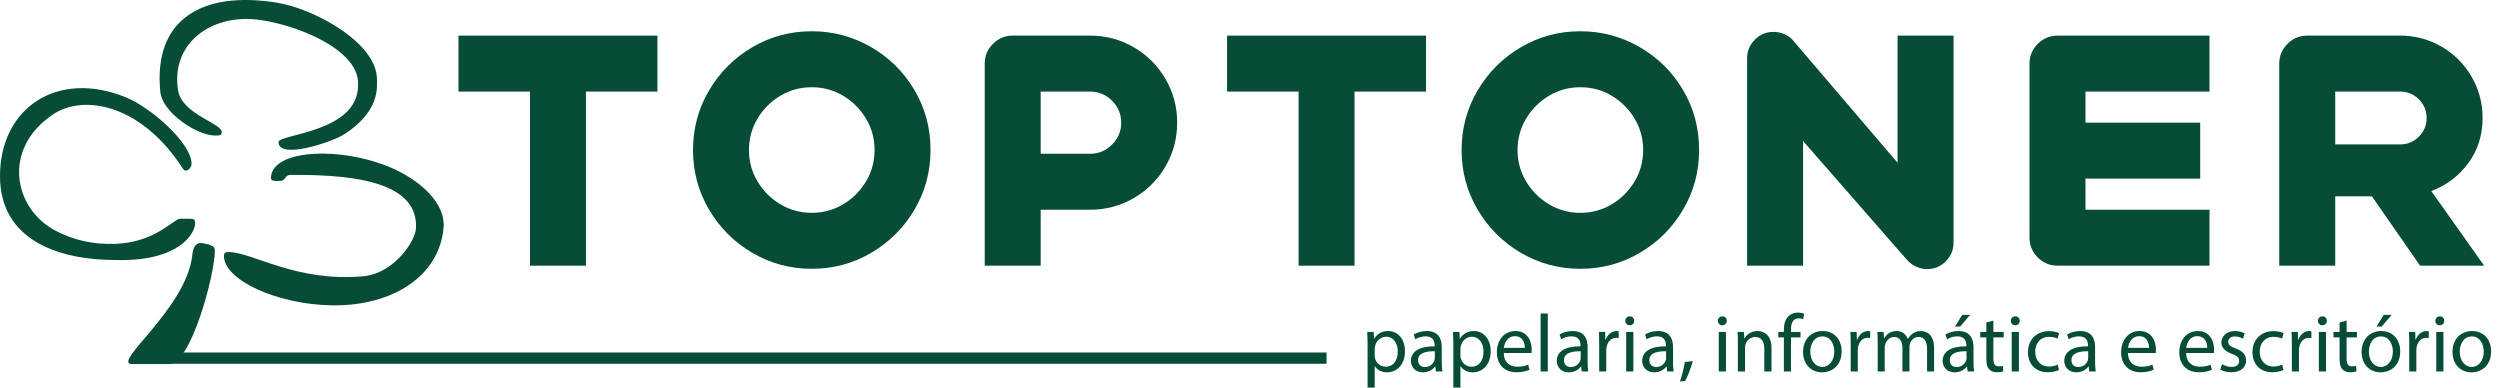 <svg width="258" height="40" viewBox="0 0 258 40" fill="none" xmlns="http://www.w3.org/2000/svg">
<path d="M67.849 9.451H60.47V27.418H54.694V9.451H47.314V3.675H67.849V9.451Z" fill="#064C38"/>
<path d="M87.015 21.081C87.999 20.494 88.784 19.707 89.374 18.723C89.962 17.74 90.255 16.659 90.255 15.483C90.255 14.307 89.962 13.226 89.374 12.242C88.784 11.258 87.999 10.472 87.015 9.883C86.031 9.295 84.95 9.002 83.774 9.002C82.598 9.002 81.517 9.295 80.534 9.883C79.55 10.472 78.763 11.258 78.175 12.242C77.587 13.226 77.293 14.307 77.293 15.483C77.293 16.659 77.587 17.74 78.175 18.723C78.763 19.707 79.55 20.494 80.534 21.081C81.517 21.67 82.598 21.964 83.774 21.964C84.95 21.964 86.031 21.67 87.015 21.081ZM77.63 26.087C75.758 24.986 74.271 23.499 73.17 21.627C72.068 19.756 71.518 17.708 71.518 15.483C71.518 13.258 72.068 11.21 73.17 9.338C74.271 7.467 75.758 5.98 77.63 4.878C79.501 3.777 81.549 3.226 83.774 3.226C85.956 3.226 87.988 3.767 89.87 4.846C91.753 5.927 93.25 7.403 94.362 9.274C95.475 11.146 96.031 13.216 96.031 15.483C96.031 17.708 95.48 19.756 94.379 21.627C93.277 23.499 91.79 24.986 89.919 26.087C88.047 27.188 85.999 27.74 83.774 27.74C81.549 27.74 79.501 27.188 77.63 26.087Z" fill="#064C38"/>
<path d="M114.763 14.921C115.394 14.291 115.71 13.536 115.71 12.659C115.71 11.782 115.394 11.028 114.763 10.397C114.131 9.766 113.378 9.451 112.501 9.451H107.399V15.868H112.501C113.378 15.868 114.131 15.553 114.763 14.921ZM117.009 4.879C118.389 5.68 119.48 6.771 120.282 8.151C121.084 9.531 121.485 11.034 121.485 12.659C121.485 14.285 121.084 15.787 120.282 17.167C119.48 18.547 118.389 19.638 117.009 20.44C115.629 21.242 114.126 21.644 112.501 21.644H107.399V27.418H101.623V6.563C101.623 5.771 101.907 5.093 102.474 4.525C103.04 3.959 103.72 3.675 104.512 3.675H112.501C114.126 3.675 115.629 4.076 117.009 4.879Z" fill="#064C38"/>
<path d="M147.168 9.451H139.788V27.418H134.014V9.451H126.633V3.675H147.168V9.451Z" fill="#064C38"/>
<path d="M166.333 21.081C167.317 20.494 168.103 19.707 168.692 18.723C169.28 17.74 169.574 16.659 169.574 15.483C169.574 14.307 169.28 13.226 168.692 12.242C168.103 11.258 167.317 10.472 166.333 9.883C165.349 9.295 164.269 9.002 163.092 9.002C161.916 9.002 160.835 9.295 159.852 9.883C158.868 10.472 158.082 11.258 157.493 12.242C156.905 13.226 156.611 14.307 156.611 15.483C156.611 16.659 156.905 17.74 157.493 18.723C158.082 19.707 158.868 20.494 159.852 21.081C160.835 21.67 161.916 21.964 163.092 21.964C164.269 21.964 165.349 21.67 166.333 21.081ZM156.948 26.087C155.076 24.986 153.589 23.499 152.488 21.627C151.386 19.756 150.836 17.708 150.836 15.483C150.836 13.258 151.386 11.21 152.488 9.338C153.589 7.467 155.076 5.98 156.948 4.878C158.819 3.777 160.868 3.226 163.092 3.226C165.275 3.226 167.306 3.767 169.189 4.846C171.071 5.927 172.569 7.403 173.681 9.274C174.793 11.146 175.349 13.216 175.349 15.483C175.349 17.708 174.799 19.756 173.697 21.627C172.595 23.499 171.108 24.986 169.237 26.087C167.365 27.188 165.317 27.74 163.092 27.74C160.868 27.74 158.819 27.188 156.948 26.087Z" fill="#064C38"/>
<path d="M201.606 3.675V25.044C201.606 25.793 201.338 26.435 200.804 26.969C200.269 27.503 199.628 27.771 198.878 27.771C198.472 27.771 198.081 27.68 197.708 27.498C197.333 27.317 197.028 27.087 196.793 26.809L186.077 14.552V27.418H180.301V6.018C180.301 5.269 180.568 4.627 181.103 4.092C181.637 3.558 182.279 3.29 183.028 3.29C183.434 3.29 183.825 3.376 184.199 3.547C184.573 3.719 184.878 3.954 185.114 4.253L195.83 16.798V3.675H201.606Z" fill="#064C38"/>
<path d="M215.22 9.451V12.659H227.06V18.435H215.22V21.644H228.022V27.418H212.333C211.541 27.418 210.861 27.135 210.295 26.569C209.728 26.002 209.445 25.323 209.445 24.531V6.563C209.445 5.772 209.728 5.093 210.295 4.525C210.861 3.959 211.541 3.675 212.333 3.675H228.022V9.451H215.22Z" fill="#064C38"/>
<path d="M240.995 14.905H247.701C248.449 14.905 249.091 14.638 249.626 14.102C250.16 13.568 250.428 12.927 250.428 12.178C250.428 11.429 250.16 10.787 249.626 10.252C249.091 9.718 248.449 9.45 247.701 9.45H240.995V14.905ZM244.781 20.263H240.995V27.418H235.219V6.562C235.219 5.772 235.503 5.092 236.07 4.525C236.636 3.959 237.316 3.675 238.108 3.675H247.701C249.241 3.675 250.664 4.055 251.969 4.814C253.273 5.573 254.305 6.605 255.065 7.911C255.824 9.215 256.203 10.638 256.203 12.178C256.203 13.931 255.717 15.478 254.744 16.814C253.77 18.151 252.492 19.119 250.909 19.718L256.364 27.418H249.754L244.781 20.263Z" fill="#064C38"/>
<path d="M22.171 25.855C22.171 25.367 21.89 25.413 21.545 25.23C21.099 25.22 19.984 24.458 19.826 26.48C19.114 31.9 11.591 37.412 13.57 37.57H17.479C19.683 37.57 22.171 28.39 22.171 25.855Z" fill="#064C38"/>
<path d="M23.578 26.011C23.218 26.011 23.11 26.12 23.11 26.48C23.208 28.943 28.64 31.421 34.245 31.511C40.465 31.611 45.409 28.515 45.786 23.375C45.912 20.611 42.746 18.017 38.992 16.79C34.008 15.16 28.047 15.633 27.957 18.358C27.957 18.576 28.17 18.67 28.426 18.67H28.895C29.516 18.67 29.369 18.045 29.989 18.045C34.94 18.045 43.118 18.281 42.934 23.464C42.934 24.842 40.657 28.227 37.496 28.51C30.501 29.138 26.051 26.011 23.578 26.011Z" fill="#064C38"/>
<path d="M11.884 26.832C18.491 27.03 20.138 24.069 20.138 23.043C20.138 22.683 20.029 22.575 19.669 22.575H18.574C17.99 22.575 16.23 24.756 12.618 25.114C10.79 25.295 8.165 25.132 5.629 23.753C1.415 21.461 0.206 15.378 5.433 11.831C8.683 9.625 14.657 10.834 18.887 17.421C19.209 17.911 19.771 17.332 19.771 16.914C19.771 14.765 15.561 11.093 13.005 10.05C5.885 7.146 -0.009 11.163 1.14775e-05 18.19C0.009 25.033 6.483 26.832 11.884 26.832Z" fill="#064C38"/>
<path d="M16.541 9.453C16.761 11.681 20.383 13.984 22.171 13.984C22.532 13.984 22.877 14.034 22.877 13.673C23.075 12.769 18.781 11.839 18.378 9.334C17.677 4.969 21.012 1.956 25.455 1.956C28.803 1.916 37.228 4.673 36.952 8.808C36.952 13.668 28.762 13.838 28.745 14.653C28.738 16.556 34.357 14.578 35.307 13.984C37.091 12.924 38.904 11.139 38.904 8.829V8.204C38.904 4.372 32.352 0.885 28.59 0.277C20.789 -0.982 15.809 2.044 16.541 9.453Z" fill="#064C38"/>
<path d="M136.9 37.54H13.854V36.377H136.9V37.54Z" fill="#064C38"/>
<path d="M141.868 36.673C141.868 36.782 141.884 36.883 141.9 36.976C142.036 37.49 142.482 37.844 143.013 37.844C143.796 37.844 144.251 37.204 144.251 36.269C144.251 35.452 143.822 34.752 143.039 34.752C142.533 34.752 142.061 35.115 141.918 35.671C141.892 35.763 141.868 35.873 141.868 35.974V36.673ZM141.135 35.586C141.135 35.064 141.117 34.643 141.101 34.256H141.767L141.799 34.955H141.817C142.12 34.458 142.601 34.163 143.266 34.163C144.251 34.163 144.993 34.997 144.993 36.235C144.993 37.7 144.099 38.425 143.14 38.425C142.601 38.425 142.128 38.189 141.884 37.785H141.868V40H141.135V35.586Z" fill="#064C38"/>
<path d="M148.072 36.252C147.264 36.235 146.346 36.378 146.346 37.17C146.346 37.65 146.665 37.877 147.045 37.877C147.576 37.877 147.913 37.541 148.03 37.195C148.056 37.12 148.072 37.035 148.072 36.959V36.252ZM148.182 38.332L148.123 37.818H148.098C147.871 38.138 147.433 38.425 146.851 38.425C146.025 38.425 145.605 37.844 145.605 37.254C145.605 36.269 146.481 35.729 148.056 35.738V35.654C148.056 35.317 147.963 34.71 147.129 34.71C146.75 34.71 146.354 34.828 146.067 35.014L145.9 34.525C146.237 34.306 146.726 34.163 147.238 34.163C148.486 34.163 148.789 35.014 148.789 35.831V37.355C148.789 37.709 148.806 38.055 148.856 38.332H148.182Z" fill="#064C38"/>
<path d="M150.716 36.673C150.716 36.782 150.733 36.883 150.75 36.976C150.885 37.49 151.331 37.844 151.862 37.844C152.645 37.844 153.1 37.204 153.1 36.269C153.1 35.452 152.67 34.752 151.887 34.752C151.381 34.752 150.91 35.115 150.766 35.671C150.742 35.763 150.716 35.873 150.716 35.974V36.673ZM149.983 35.586C149.983 35.064 149.966 34.643 149.95 34.256H150.615L150.649 34.955H150.665C150.968 34.458 151.448 34.163 152.115 34.163C153.1 34.163 153.841 34.997 153.841 36.235C153.841 37.7 152.949 38.425 151.988 38.425C151.448 38.425 150.977 38.189 150.733 37.785H150.716V40H149.983V35.586Z" fill="#064C38"/>
<path d="M157.36 35.898C157.368 35.427 157.166 34.693 156.332 34.693C155.581 34.693 155.254 35.384 155.194 35.898H157.36ZM155.186 36.429C155.203 37.431 155.844 37.844 156.584 37.844C157.116 37.844 157.435 37.751 157.713 37.633L157.839 38.164C157.578 38.282 157.132 38.417 156.483 38.417C155.228 38.417 154.478 37.591 154.478 36.361C154.478 35.132 155.203 34.163 156.391 34.163C157.721 34.163 158.075 35.334 158.075 36.083C158.075 36.235 158.058 36.353 158.051 36.429H155.186Z" fill="#064C38"/>
<path d="M158.991 32.352H159.732V38.333H158.991V32.352Z" fill="#064C38"/>
<path d="M163.125 36.252C162.317 36.235 161.399 36.378 161.399 37.17C161.399 37.65 161.718 37.877 162.098 37.877C162.628 37.877 162.966 37.541 163.083 37.195C163.109 37.12 163.125 37.035 163.125 36.959V36.252ZM163.235 38.332L163.176 37.818H163.151C162.924 38.138 162.485 38.425 161.904 38.425C161.078 38.425 160.657 37.844 160.657 37.254C160.657 36.269 161.534 35.729 163.109 35.738V35.654C163.109 35.317 163.016 34.71 162.182 34.71C161.802 34.71 161.407 34.828 161.12 35.014L160.953 34.525C161.29 34.306 161.778 34.163 162.291 34.163C163.539 34.163 163.842 35.014 163.842 35.831V37.355C163.842 37.709 163.858 38.055 163.908 38.332H163.235Z" fill="#064C38"/>
<path d="M165.036 35.527C165.036 35.047 165.027 34.634 165.003 34.255H165.651L165.675 35.056H165.71C165.895 34.508 166.341 34.163 166.838 34.163C166.922 34.163 166.982 34.171 167.048 34.188V34.887C166.973 34.871 166.897 34.862 166.796 34.862C166.275 34.862 165.903 35.258 165.802 35.813C165.786 35.915 165.768 36.033 165.768 36.159V38.333H165.036V35.527Z" fill="#064C38"/>
<path d="M167.822 34.256H168.563V38.333H167.822V34.256ZM168.648 33.11C168.656 33.362 168.471 33.565 168.176 33.565C167.915 33.565 167.729 33.362 167.729 33.11C167.729 32.849 167.923 32.647 168.192 32.647C168.471 32.647 168.648 32.849 168.648 33.11Z" fill="#064C38"/>
<path d="M171.94 36.252C171.132 36.235 170.213 36.378 170.213 37.17C170.213 37.65 170.533 37.877 170.912 37.877C171.444 37.877 171.781 37.541 171.898 37.195C171.924 37.12 171.94 37.035 171.94 36.959V36.252ZM172.049 38.332L171.991 37.818H171.966C171.738 38.138 171.3 38.425 170.719 38.425C169.893 38.425 169.472 37.844 169.472 37.254C169.472 36.269 170.349 35.729 171.924 35.738V35.654C171.924 35.317 171.831 34.71 170.997 34.71C170.617 34.71 170.221 34.828 169.935 35.014L169.767 34.525C170.104 34.306 170.593 34.163 171.106 34.163C172.354 34.163 172.657 35.014 172.657 35.831V37.355C172.657 37.709 172.673 38.055 172.723 38.332H172.049Z" fill="#064C38"/>
<path d="M173.371 39.369C173.555 38.871 173.783 37.97 173.876 37.355L174.702 37.271C174.508 37.987 174.136 38.922 173.901 39.318L173.371 39.369Z" fill="#064C38"/>
<path d="M177.377 34.256H178.118V38.333H177.377V34.256ZM178.203 33.11C178.211 33.362 178.026 33.565 177.732 33.565C177.47 33.565 177.284 33.362 177.284 33.11C177.284 32.849 177.478 32.647 177.749 32.647C178.026 32.647 178.203 32.849 178.203 33.11Z" fill="#064C38"/>
<path d="M179.348 35.359C179.348 34.938 179.339 34.593 179.314 34.256H179.972L180.013 34.929H180.03C180.233 34.542 180.704 34.163 181.378 34.163C181.943 34.163 182.819 34.5 182.819 35.898V38.333H182.076V35.983C182.076 35.326 181.834 34.778 181.133 34.778C180.645 34.778 180.266 35.123 180.14 35.536C180.106 35.629 180.089 35.755 180.089 35.881V38.333H179.348V35.359Z" fill="#064C38"/>
<path d="M184.095 38.332V34.82H183.523V34.255H184.095V34.062C184.095 33.489 184.222 32.966 184.567 32.638C184.846 32.368 185.216 32.259 185.561 32.259C185.823 32.259 186.05 32.318 186.193 32.377L186.092 32.95C185.983 32.9 185.832 32.857 185.62 32.857C184.989 32.857 184.829 33.413 184.829 34.037V34.255H185.814V34.82H184.829V38.332H184.095Z" fill="#064C38"/>
<path d="M186.823 36.302C186.823 37.196 187.338 37.869 188.062 37.869C188.77 37.869 189.301 37.204 189.301 36.286C189.301 35.595 188.956 34.719 188.08 34.719C187.203 34.719 186.823 35.528 186.823 36.302ZM190.059 36.261C190.059 37.768 189.014 38.425 188.029 38.425C186.925 38.425 186.074 37.616 186.074 36.328C186.074 34.964 186.967 34.163 188.096 34.163C189.267 34.163 190.059 35.014 190.059 36.261Z" fill="#064C38"/>
<path d="M190.991 35.527C190.991 35.047 190.982 34.634 190.957 34.255H191.605L191.631 35.056H191.665C191.849 34.508 192.296 34.163 192.794 34.163C192.877 34.163 192.937 34.171 193.004 34.188V34.887C192.927 34.871 192.852 34.862 192.752 34.862C192.229 34.862 191.858 35.258 191.756 35.813C191.74 35.915 191.724 36.033 191.724 36.159V38.333H190.991V35.527Z" fill="#064C38"/>
<path d="M193.777 35.359C193.777 34.938 193.769 34.593 193.744 34.256H194.392L194.427 34.913H194.452C194.679 34.525 195.057 34.163 195.731 34.163C196.289 34.163 196.709 34.5 196.886 34.98H196.902C197.029 34.752 197.189 34.576 197.357 34.45C197.602 34.264 197.872 34.163 198.259 34.163C198.798 34.163 199.598 34.517 199.598 35.932V38.333H198.874V36.025C198.874 35.241 198.587 34.77 197.989 34.77C197.569 34.77 197.24 35.082 197.113 35.443C197.08 35.544 197.054 35.679 197.054 35.814V38.333H196.33V35.891C196.33 35.241 196.044 34.77 195.479 34.77C195.016 34.77 194.679 35.14 194.56 35.511C194.518 35.62 194.502 35.747 194.502 35.873V38.333H193.777V35.359Z" fill="#064C38"/>
<path d="M203.317 32.495L202.29 33.699H201.759L202.5 32.495H203.317ZM202.947 36.252C202.139 36.235 201.22 36.379 201.22 37.17C201.22 37.65 201.539 37.878 201.919 37.878C202.45 37.878 202.787 37.541 202.904 37.195C202.93 37.12 202.947 37.035 202.947 36.959V36.252ZM203.056 38.332L202.997 37.818H202.973C202.744 38.139 202.306 38.425 201.725 38.425C200.899 38.425 200.479 37.844 200.479 37.254C200.479 36.269 201.355 35.729 202.93 35.738V35.654C202.93 35.317 202.837 34.71 202.003 34.71C201.624 34.71 201.228 34.828 200.942 35.014L200.774 34.525C201.111 34.306 201.599 34.163 202.113 34.163C203.36 34.163 203.663 35.014 203.663 35.831V37.355C203.663 37.709 203.68 38.054 203.73 38.332H203.056Z" fill="#064C38"/>
<path d="M205.716 33.085V34.256H206.778V34.82H205.716V37.019C205.716 37.524 205.859 37.81 206.271 37.81C206.465 37.81 206.609 37.785 206.702 37.76L206.736 38.316C206.593 38.375 206.364 38.417 206.078 38.417C205.733 38.417 205.455 38.307 205.278 38.105C205.068 37.886 204.992 37.524 204.992 37.044V34.82H204.359V34.256H204.992V33.279L205.716 33.085Z" fill="#064C38"/>
<path d="M207.609 34.256H208.35V38.333H207.609V34.256ZM208.435 33.11C208.443 33.362 208.259 33.565 207.964 33.565C207.703 33.565 207.516 33.362 207.516 33.11C207.516 32.849 207.71 32.647 207.98 32.647C208.259 32.647 208.435 32.849 208.435 33.11Z" fill="#064C38"/>
<path d="M212.486 38.181C212.292 38.282 211.862 38.417 211.315 38.417C210.085 38.417 209.286 37.583 209.286 36.336C209.286 35.082 210.144 34.171 211.475 34.171C211.913 34.171 212.3 34.281 212.502 34.382L212.334 34.955C212.157 34.853 211.88 34.761 211.475 34.761C210.539 34.761 210.035 35.452 210.035 36.302C210.035 37.246 210.641 37.827 211.45 37.827C211.872 37.827 212.149 37.718 212.36 37.625L212.486 38.181Z" fill="#064C38"/>
<path d="M215.499 36.252C214.69 36.235 213.772 36.378 213.772 37.17C213.772 37.65 214.092 37.877 214.472 37.877C215.002 37.877 215.339 37.541 215.457 37.195C215.482 37.12 215.499 37.035 215.499 36.959V36.252ZM215.609 38.332L215.55 37.818H215.524C215.298 38.138 214.86 38.425 214.278 38.425C213.452 38.425 213.031 37.844 213.031 37.254C213.031 36.269 213.907 35.729 215.482 35.738V35.654C215.482 35.317 215.389 34.71 214.555 34.71C214.177 34.71 213.781 34.828 213.494 35.014L213.325 34.525C213.662 34.306 214.151 34.163 214.665 34.163C215.912 34.163 216.215 35.014 216.215 35.831V37.355C216.215 37.709 216.233 38.055 216.283 38.332H215.609Z" fill="#064C38"/>
<path d="M221.78 35.898C221.788 35.427 221.586 34.693 220.752 34.693C220.002 34.693 219.674 35.384 219.615 35.898H221.78ZM219.607 36.429C219.623 37.431 220.264 37.844 221.004 37.844C221.536 37.844 221.856 37.751 222.133 37.633L222.26 38.164C221.999 38.282 221.552 38.417 220.904 38.417C219.649 38.417 218.898 37.591 218.898 36.361C218.898 35.132 219.623 34.163 220.811 34.163C222.142 34.163 222.497 35.334 222.497 36.083C222.497 36.235 222.479 36.353 222.471 36.429H219.607Z" fill="#064C38"/>
<path d="M227.783 35.898C227.791 35.427 227.589 34.693 226.755 34.693C226.004 34.693 225.677 35.384 225.617 35.898H227.783ZM225.609 36.429C225.626 37.431 226.266 37.844 227.007 37.844C227.539 37.844 227.858 37.751 228.136 37.633L228.262 38.164C228.001 38.282 227.555 38.417 226.907 38.417C225.651 38.417 224.902 37.591 224.902 36.361C224.902 35.132 225.626 34.163 226.814 34.163C228.145 34.163 228.498 35.334 228.498 36.083C228.498 36.235 228.482 36.353 228.474 36.429H225.609Z" fill="#064C38"/>
<path d="M229.313 37.574C229.532 37.718 229.92 37.869 230.29 37.869C230.83 37.869 231.082 37.599 231.082 37.263C231.082 36.909 230.872 36.715 230.324 36.513C229.591 36.252 229.245 35.847 229.245 35.359C229.245 34.702 229.776 34.163 230.653 34.163C231.065 34.163 231.428 34.281 231.656 34.415L231.47 34.955C231.309 34.853 231.014 34.719 230.636 34.719C230.198 34.719 229.953 34.972 229.953 35.275C229.953 35.612 230.198 35.763 230.729 35.966C231.436 36.235 231.798 36.589 231.798 37.196C231.798 37.911 231.242 38.417 230.273 38.417C229.827 38.417 229.415 38.307 229.128 38.139L229.313 37.574Z" fill="#064C38"/>
<path d="M235.655 38.181C235.461 38.282 235.031 38.417 234.484 38.417C233.254 38.417 232.453 37.583 232.453 36.336C232.453 35.082 233.313 34.171 234.644 34.171C235.082 34.171 235.469 34.281 235.671 34.382L235.503 34.955C235.325 34.853 235.048 34.761 234.644 34.761C233.709 34.761 233.203 35.452 233.203 36.302C233.203 37.246 233.81 37.827 234.618 37.827C235.039 37.827 235.318 37.718 235.527 37.625L235.655 38.181Z" fill="#064C38"/>
<path d="M236.52 35.527C236.52 35.047 236.512 34.634 236.486 34.255H237.135L237.16 35.056H237.195C237.379 34.508 237.825 34.163 238.323 34.163C238.407 34.163 238.466 34.171 238.533 34.188V34.887C238.457 34.871 238.382 34.862 238.281 34.862C237.759 34.862 237.388 35.258 237.286 35.813C237.27 35.915 237.253 36.033 237.253 36.159V38.333H236.52V35.527Z" fill="#064C38"/>
<path d="M239.306 34.256H240.047V38.333H239.306V34.256ZM240.132 33.11C240.14 33.362 239.956 33.565 239.661 33.565C239.399 33.565 239.214 33.362 239.214 33.11C239.214 32.849 239.407 32.647 239.677 32.647C239.956 32.647 240.132 32.849 240.132 33.11Z" fill="#064C38"/>
<path d="M242.17 33.085V34.256H243.232V34.82H242.17V37.019C242.17 37.524 242.313 37.81 242.725 37.81C242.919 37.81 243.062 37.785 243.155 37.76L243.189 38.316C243.046 38.375 242.818 38.417 242.532 38.417C242.186 38.417 241.909 38.307 241.731 38.105C241.521 37.886 241.445 37.524 241.445 37.044V34.82H240.813V34.256H241.445V33.279L242.17 33.085Z" fill="#064C38"/>
<path d="M246.818 32.495L245.79 33.699H245.26L246.001 32.495H246.818ZM244.468 36.302C244.468 37.195 244.981 37.869 245.706 37.869C246.413 37.869 246.944 37.204 246.944 36.286C246.944 35.595 246.599 34.719 245.723 34.719C244.846 34.719 244.468 35.527 244.468 36.302ZM247.703 36.261C247.703 37.768 246.658 38.425 245.672 38.425C244.569 38.425 243.718 37.616 243.718 36.328C243.718 34.964 244.612 34.163 245.74 34.163C246.91 34.163 247.703 35.014 247.703 36.261Z" fill="#064C38"/>
<path d="M248.634 35.527C248.634 35.047 248.626 34.634 248.602 34.255H249.25L249.275 35.056H249.309C249.494 34.508 249.94 34.163 250.437 34.163C250.522 34.163 250.581 34.171 250.647 34.188V34.887C250.572 34.871 250.496 34.862 250.395 34.862C249.874 34.862 249.502 35.258 249.401 35.813C249.385 35.915 249.367 36.033 249.367 36.159V38.333H248.634V35.527Z" fill="#064C38"/>
<path d="M251.422 34.256H252.162V38.333H251.422V34.256ZM252.247 33.11C252.255 33.362 252.071 33.565 251.776 33.565C251.514 33.565 251.329 33.362 251.329 33.11C251.329 32.849 251.522 32.647 251.792 32.647C252.071 32.647 252.247 32.849 252.247 33.11Z" fill="#064C38"/>
<path d="M253.847 36.302C253.847 37.196 254.361 37.869 255.085 37.869C255.793 37.869 256.324 37.204 256.324 36.286C256.324 35.595 255.979 34.719 255.102 34.719C254.226 34.719 253.847 35.528 253.847 36.302ZM257.082 36.261C257.082 37.768 256.037 38.425 255.052 38.425C253.948 38.425 253.097 37.616 253.097 36.328C253.097 34.964 253.99 34.163 255.119 34.163C256.29 34.163 257.082 35.014 257.082 36.261Z" fill="#064C38"/>
</svg>

